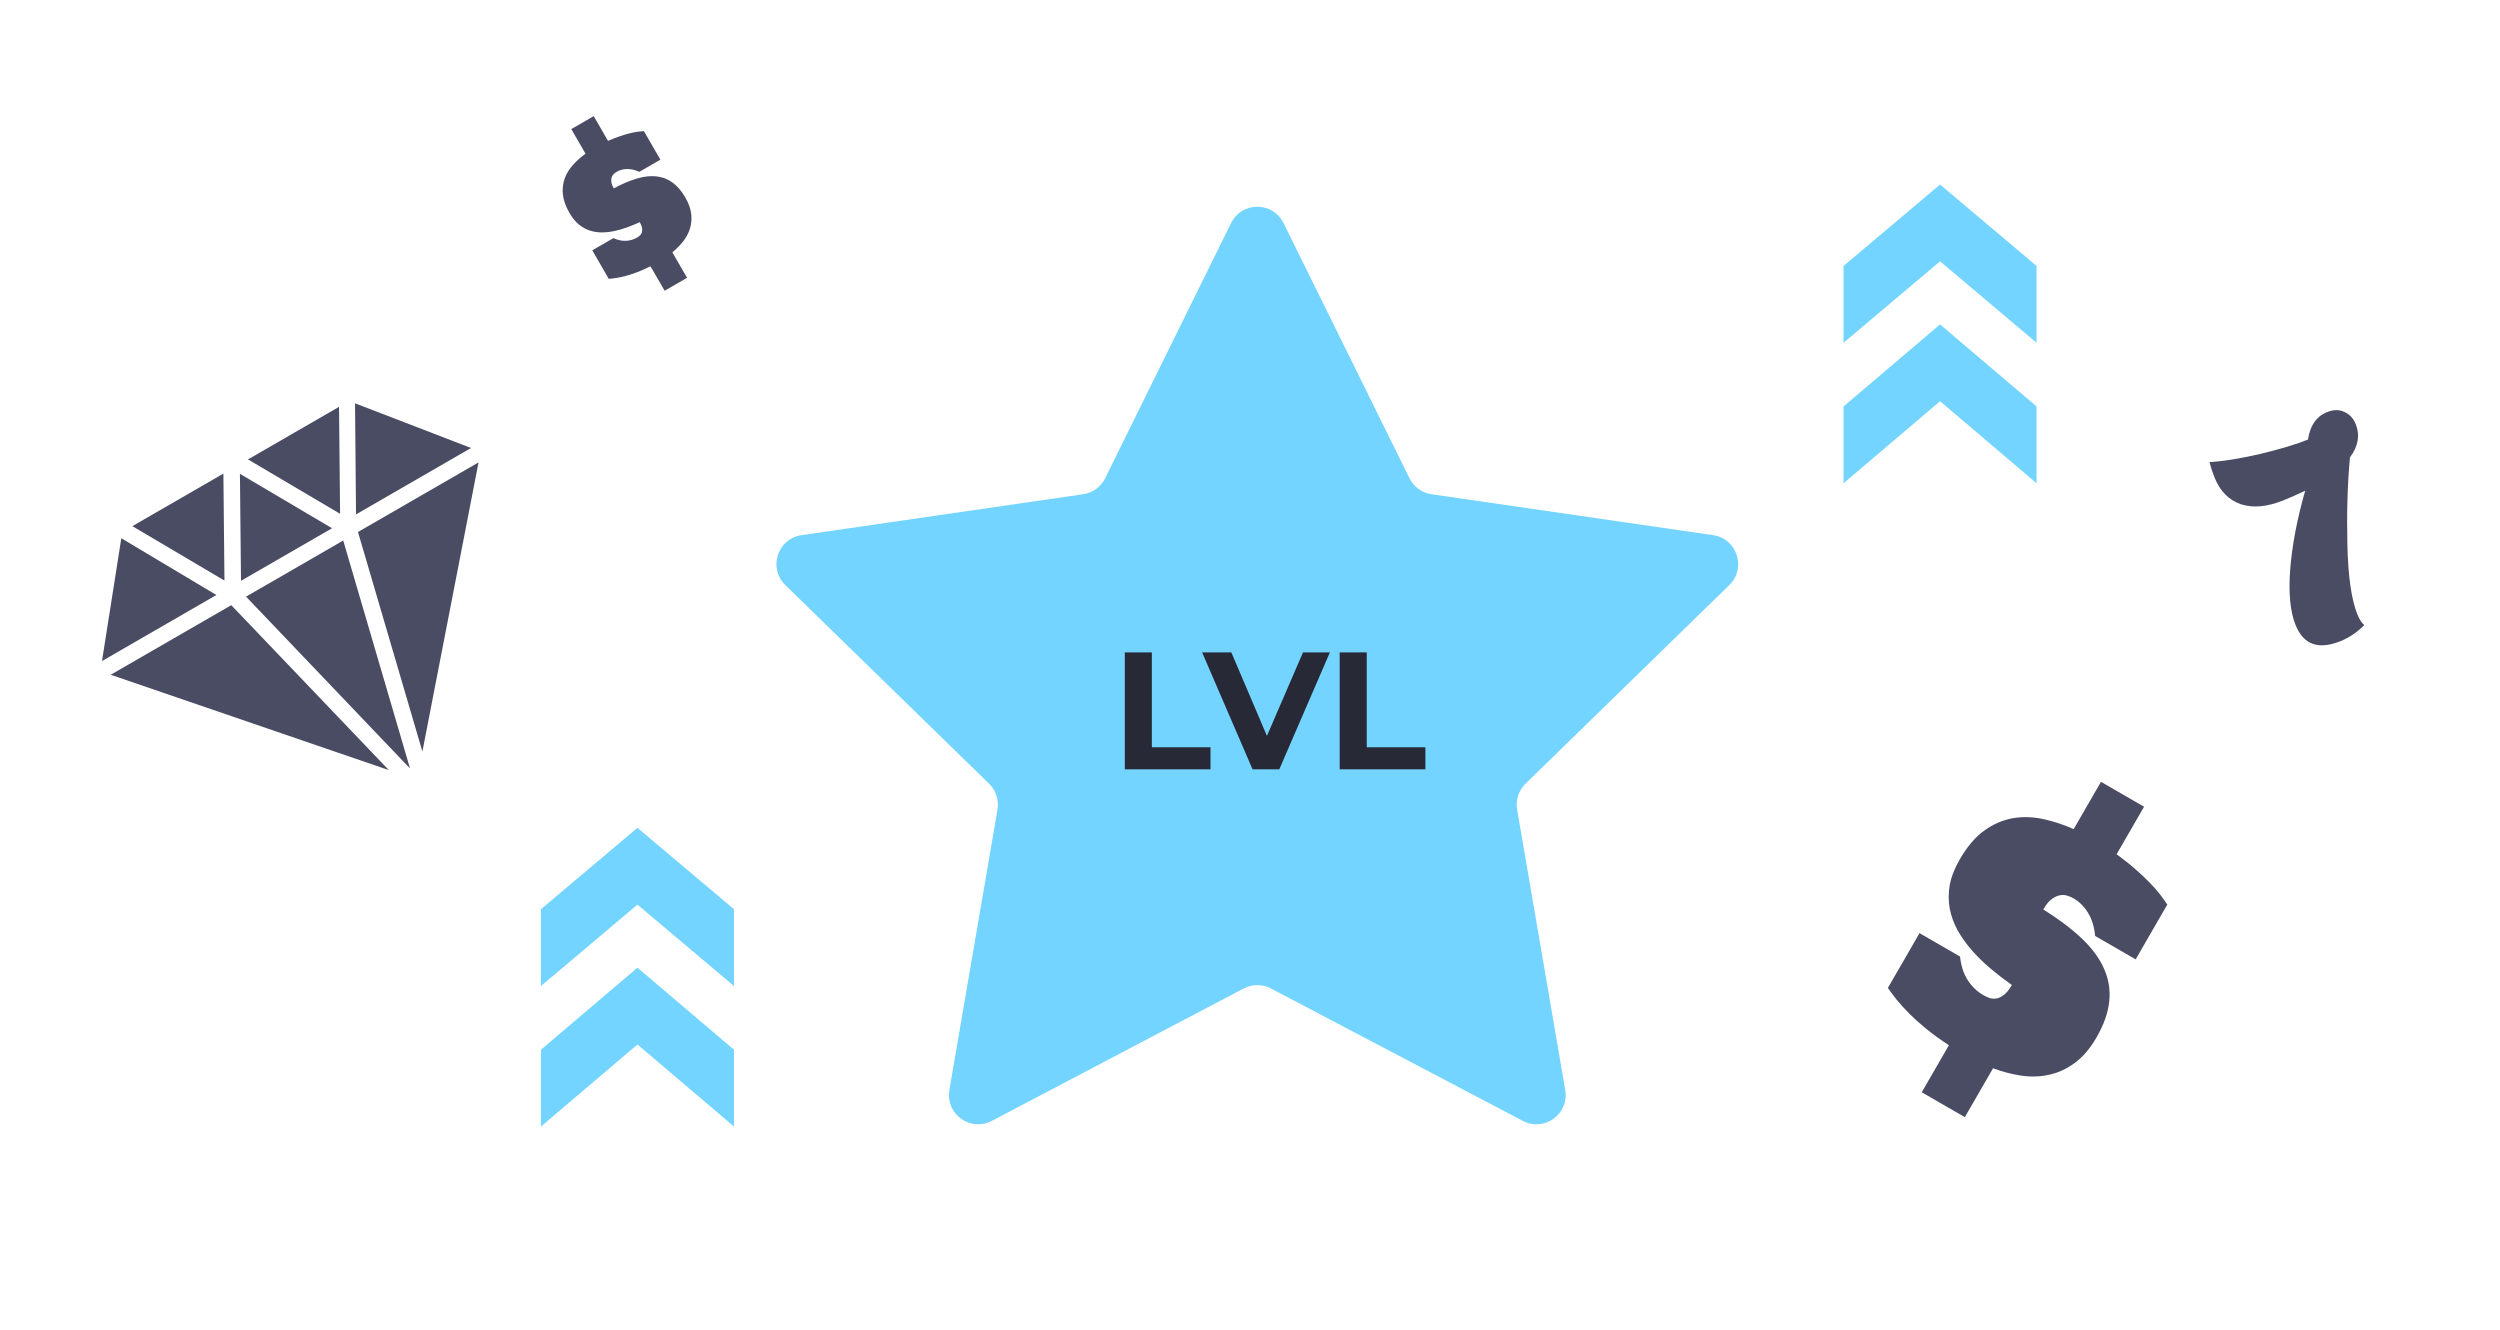 <svg width="171" height="91" viewBox="0 0 171 91" fill="none" xmlns="http://www.w3.org/2000/svg">
<mask id="mask0_925_782" style="mask-type:alpha" maskUnits="userSpaceOnUse" x="0" y="0" width="171" height="91">
<rect x="0.5" y="0.622" width="170" height="90" fill="#D9D9D9"/>
</mask>
<g mask="url(#mask0_925_782)">
<path d="M157.019 42.757C156.648 41.838 156.525 40.56 156.651 38.925C156.783 37.274 157.125 35.487 157.675 33.564C157.146 33.817 156.649 34.037 156.183 34.225C155.076 34.672 154.106 34.76 153.276 34.49C152.452 34.204 151.854 33.602 151.483 32.682C151.34 32.328 151.221 31.97 151.127 31.609C152.107 31.548 153.28 31.358 154.646 31.038C156.018 30.703 157.092 30.379 157.867 30.066C158.008 29.107 158.439 28.483 159.159 28.192C159.602 28.013 159.999 28.007 160.35 28.175C160.712 28.338 160.972 28.613 161.128 29.001C161.437 29.765 161.306 30.527 160.736 31.285C160.569 33.105 160.511 35.099 160.562 37.269C160.609 39.427 160.838 41.016 161.25 42.035C161.384 42.367 161.539 42.608 161.715 42.756C161.23 43.247 160.689 43.614 160.091 43.856C158.584 44.464 157.561 44.098 157.019 42.757Z" fill="#4A4C64"/>
<path d="M133.303 71.496C132.71 71.105 132.191 70.727 131.746 70.364C131.307 70.004 130.924 69.66 130.597 69.332C130.271 69.004 129.988 68.694 129.748 68.4C129.514 68.109 129.309 67.835 129.13 67.576L131.295 63.827L134.068 65.428C134.132 66.054 134.303 66.587 134.582 67.027C134.866 67.469 135.221 67.813 135.644 68.058C135.755 68.122 135.883 68.183 136.029 68.243C136.175 68.302 136.331 68.323 136.497 68.304C136.669 68.289 136.849 68.213 137.035 68.075C137.227 67.94 137.419 67.707 137.611 67.375C137.111 67.021 136.627 66.647 136.158 66.254C135.695 65.864 135.273 65.453 134.893 65.02C134.512 64.587 134.185 64.132 133.912 63.655C133.648 63.176 133.466 62.677 133.363 62.159C133.267 61.645 133.266 61.108 133.36 60.548C133.463 59.986 133.691 59.401 134.042 58.793C134.552 57.908 135.115 57.246 135.729 56.807C136.353 56.364 137.002 56.084 137.676 55.966C138.356 55.851 139.049 55.87 139.755 56.024C140.461 56.177 141.155 56.406 141.839 56.711L143.706 53.478L146.654 55.18L144.776 58.431C145.267 58.788 145.696 59.13 146.064 59.457C146.441 59.782 146.767 60.089 147.042 60.378C147.321 60.662 147.556 60.929 147.747 61.178C147.939 61.428 148.104 61.659 148.244 61.871L146.08 65.62L143.307 64.019C143.249 63.396 143.087 62.868 142.82 62.436C142.56 62.008 142.227 61.676 141.822 61.442C141.712 61.378 141.577 61.321 141.418 61.27C141.262 61.213 141.093 61.202 140.91 61.235C140.731 61.262 140.541 61.349 140.342 61.496C140.146 61.637 139.952 61.873 139.761 62.205C140.814 62.862 141.692 63.525 142.396 64.193C143.099 64.861 143.606 65.551 143.916 66.262C144.235 66.971 144.354 67.715 144.272 68.495C144.194 69.268 143.903 70.091 143.4 70.963C142.964 71.719 142.47 72.297 141.918 72.7C141.373 73.105 140.791 73.375 140.173 73.51C139.561 73.648 138.926 73.67 138.268 73.576C137.619 73.48 136.972 73.311 136.325 73.069L134.395 76.413L131.447 74.711L133.303 71.496Z" fill="#4A4C64"/>
<path d="M44.494 18.213C44.163 18.378 43.858 18.514 43.578 18.62C43.301 18.725 43.046 18.808 42.813 18.87C42.581 18.932 42.367 18.979 42.172 19.01C41.98 19.04 41.802 19.061 41.639 19.074L40.512 17.122L41.956 16.288C42.255 16.422 42.54 16.484 42.811 16.473C43.085 16.459 43.332 16.389 43.553 16.262C43.611 16.229 43.672 16.187 43.736 16.137C43.801 16.086 43.851 16.021 43.886 15.941C43.924 15.86 43.936 15.759 43.922 15.639C43.912 15.517 43.857 15.37 43.757 15.197C43.467 15.33 43.172 15.451 42.873 15.56C42.577 15.668 42.281 15.751 41.987 15.81C41.693 15.869 41.402 15.898 41.116 15.897C40.831 15.891 40.559 15.843 40.298 15.755C40.042 15.664 39.799 15.525 39.571 15.337C39.344 15.143 39.14 14.889 38.957 14.572C38.691 14.111 38.539 13.685 38.5 13.294C38.463 12.897 38.506 12.532 38.628 12.197C38.754 11.86 38.943 11.552 39.196 11.274C39.449 10.996 39.733 10.742 40.048 10.513L39.076 8.829L40.611 7.943L41.589 9.636C41.878 9.508 42.144 9.404 42.387 9.323C42.632 9.237 42.855 9.17 43.057 9.121C43.258 9.07 43.439 9.033 43.602 9.012C43.764 8.99 43.911 8.976 44.043 8.968L45.171 10.921L43.727 11.754C43.431 11.618 43.15 11.554 42.886 11.561C42.625 11.567 42.389 11.631 42.178 11.753C42.12 11.786 42.059 11.832 41.995 11.89C41.929 11.946 41.879 12.019 41.847 12.11C41.812 12.198 41.802 12.306 41.817 12.435C41.829 12.56 41.885 12.709 41.985 12.881C42.556 12.577 43.083 12.354 43.568 12.21C44.052 12.067 44.495 12.018 44.897 12.064C45.3 12.104 45.666 12.244 45.997 12.484C46.325 12.721 46.621 13.066 46.883 13.521C47.11 13.914 47.242 14.287 47.28 14.641C47.321 14.992 47.291 15.325 47.191 15.639C47.094 15.951 46.939 16.243 46.725 16.516C46.513 16.783 46.268 17.031 45.99 17.26L46.996 19.001L45.461 19.887L44.494 18.213Z" fill="#4A4C64"/>
<path d="M15.353 39.711L9.053 35.989L15.28 32.395L15.353 39.711ZM7.573 46.154L26.596 52.675L15.819 41.393L7.573 46.154ZM8.297 36.816L6.976 45.216L14.801 40.698L8.297 36.816ZM23.19 27.828L16.963 31.423L23.262 35.144L23.19 27.828ZM22.711 36.132L16.411 32.41L16.484 39.727L22.711 36.132ZM28.892 51.405L32.732 31.628L24.486 36.389L28.892 51.405ZM16.829 40.81L28.046 52.562L23.476 36.972L16.829 40.81ZM32.219 30.642L24.284 27.586L24.352 35.184L32.219 30.642Z" fill="#4A4C64"/>
<path d="M139.302 18.191L132.7 12.622L126.098 18.191L126.098 23.445L132.7 17.876L139.302 23.445L139.302 18.191Z" fill="#73D5FF"/>
<path d="M139.302 27.801L132.7 22.188L126.098 27.801L126.098 33.056L132.7 27.442L132.7 27.487L132.7 27.442L139.302 33.056L139.302 27.756L139.302 27.801Z" fill="#73D5FF"/>
<path d="M50.204 62.191L43.602 56.622L37 62.191L37 67.445L43.602 61.876L50.204 67.445L50.204 62.191Z" fill="#73D5FF"/>
<path d="M50.204 71.801L43.602 66.188L37 71.801L37 77.056L43.602 71.442L43.602 71.487L43.602 71.442L50.204 77.056L50.204 71.757L50.204 71.801Z" fill="#73D5FF"/>
<path d="M84.207 15.256C84.94 13.769 87.06 13.769 87.793 15.256L96.409 32.712C96.7 33.302 97.263 33.711 97.915 33.806L117.179 36.605C118.819 36.844 119.474 38.86 118.287 40.017L104.347 53.605C103.876 54.064 103.661 54.726 103.772 55.375L107.063 74.561C107.343 76.195 105.628 77.441 104.161 76.67L86.931 67.611C86.348 67.305 85.652 67.305 85.069 67.611L67.839 76.67C66.372 77.441 64.657 76.195 64.937 74.561L68.228 55.375C68.339 54.726 68.124 54.064 67.653 53.605L53.713 40.017C52.526 38.86 53.181 36.844 54.821 36.605L74.085 33.806C74.737 33.711 75.3 33.302 75.591 32.712L84.207 15.256Z" fill="#73D5FF"/>
<path fill-rule="evenodd" clip-rule="evenodd" d="M76.936 44.622V52.622H82.798V51.113H78.787V44.622H76.936ZM89.126 44.622H90.966L87.503 52.622H85.675L82.224 44.622H84.223L86.658 50.336L89.126 44.622ZM91.634 52.622V44.622H93.486V51.113H97.497V52.622H91.634Z" fill="#282936"/>
</g>
</svg>
